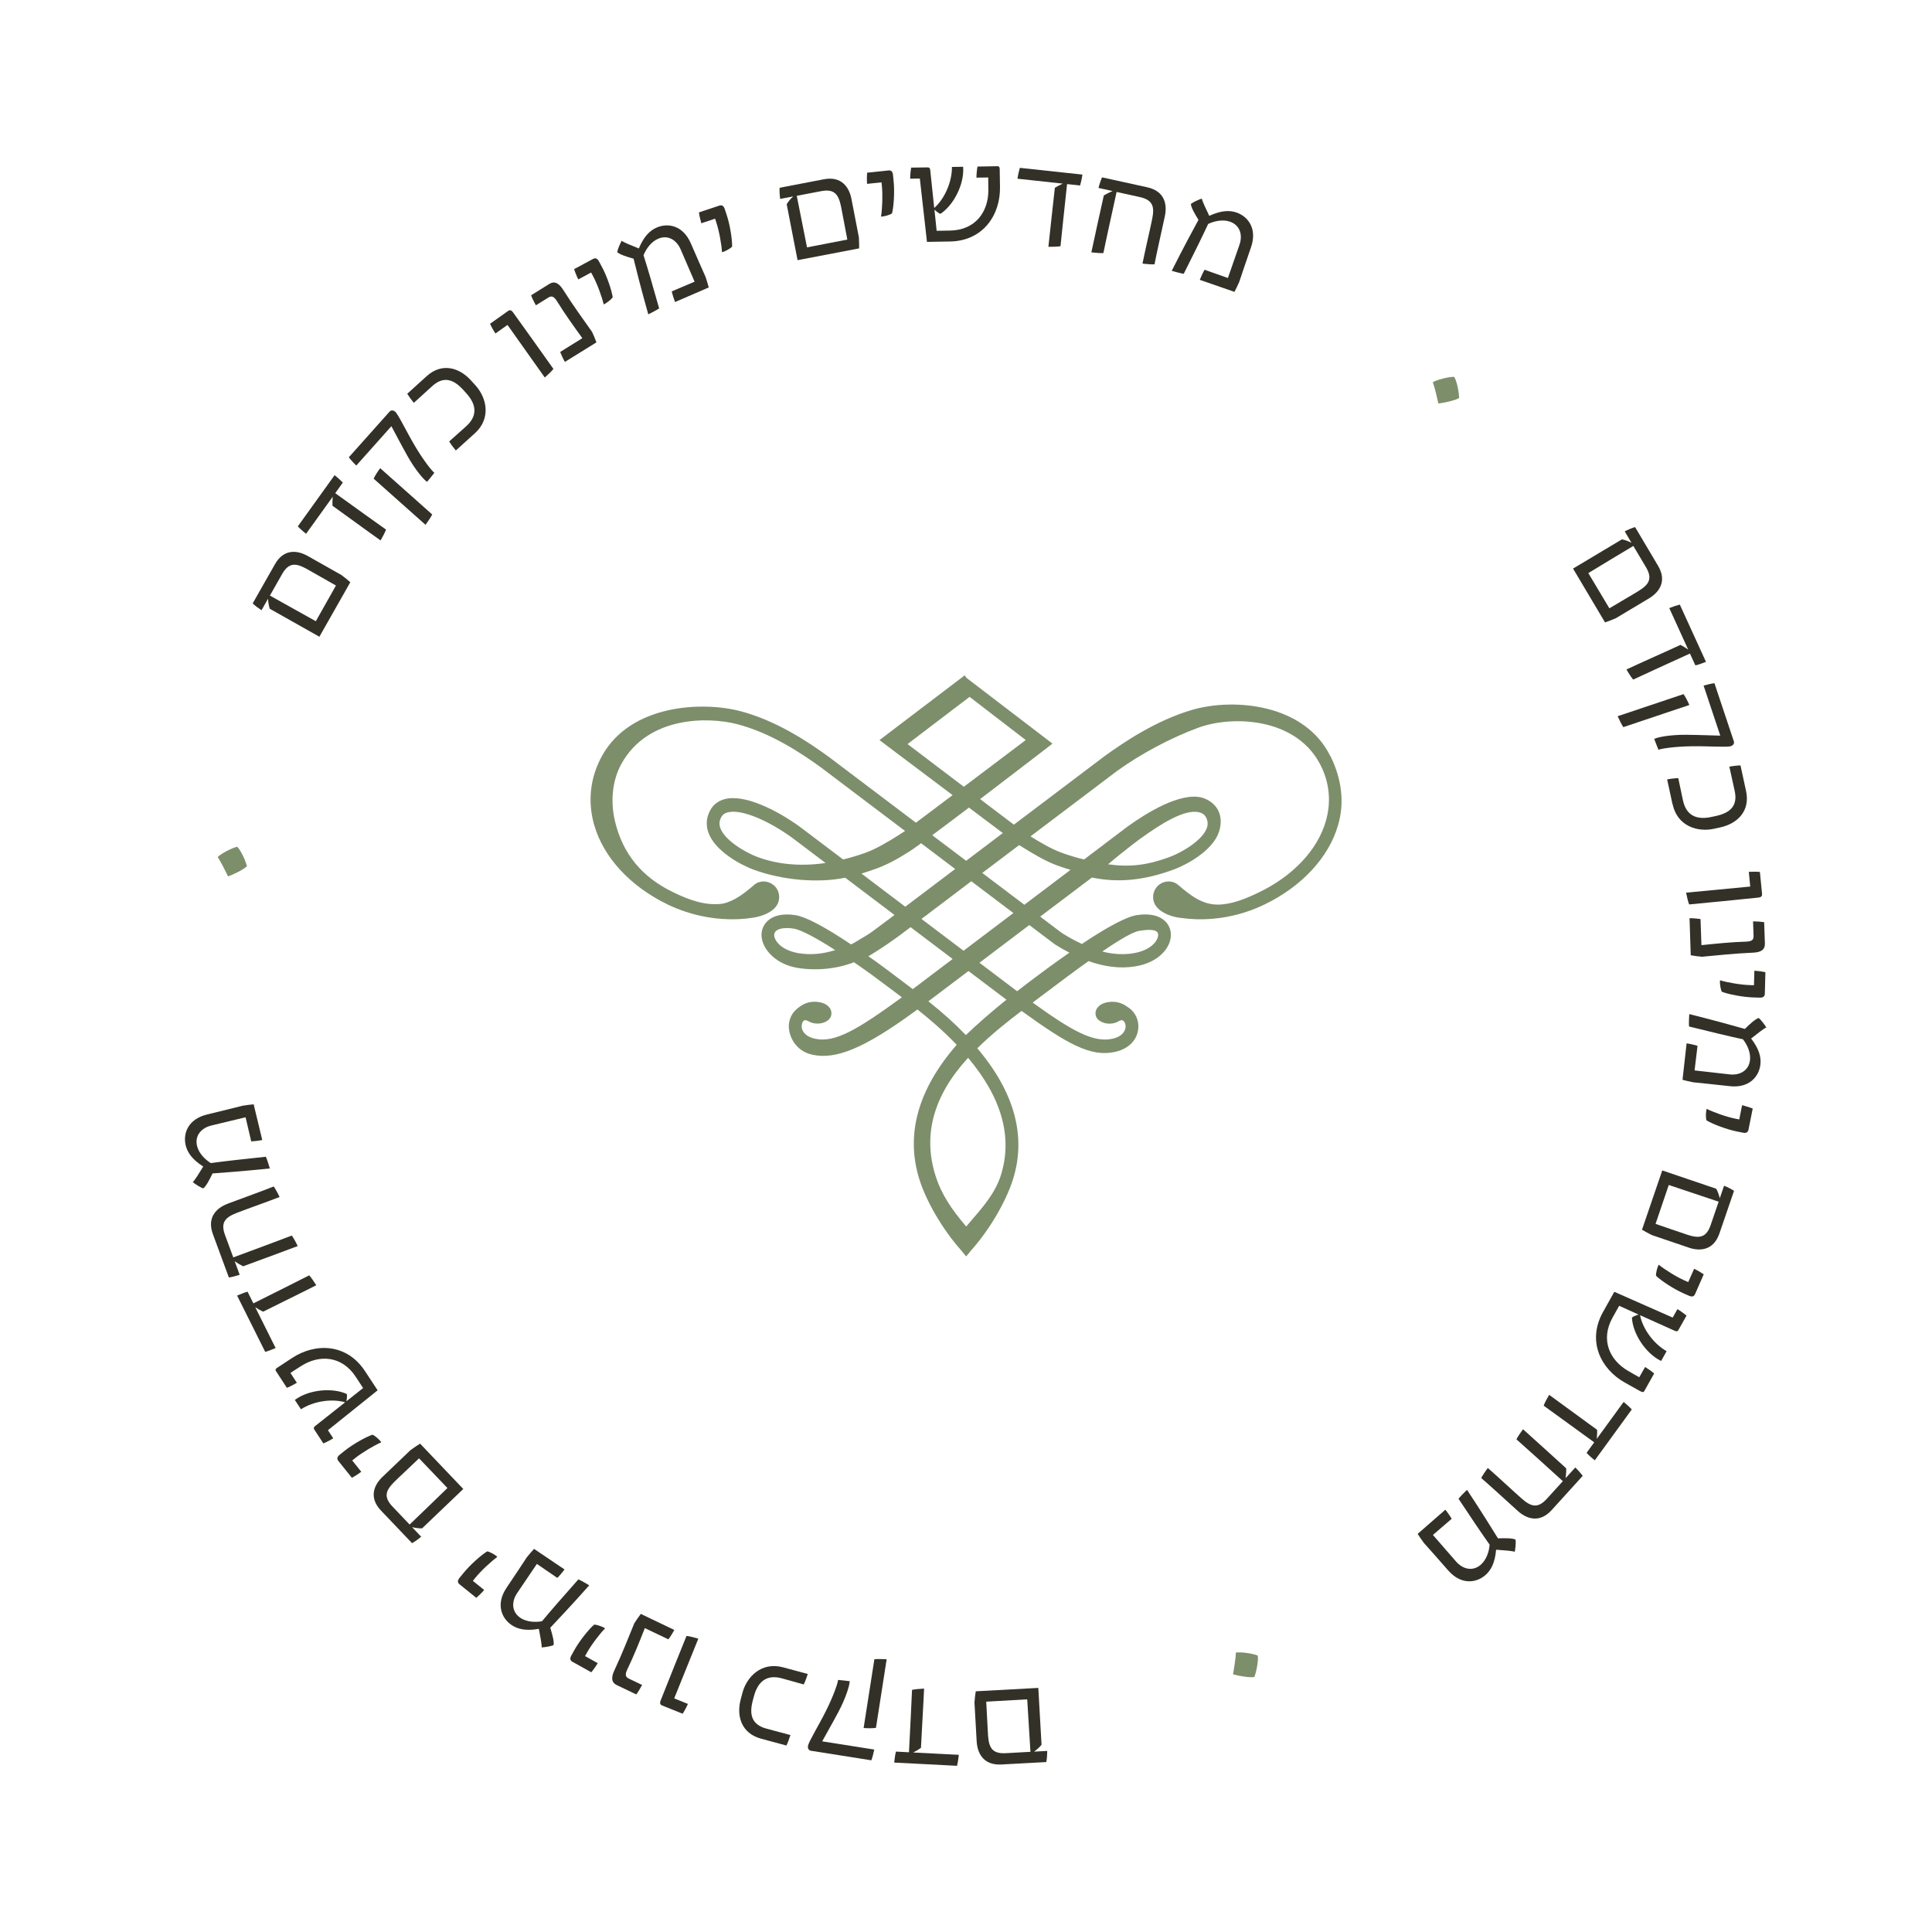 <svg xmlns="http://www.w3.org/2000/svg" id="Layer_1" viewBox="0 0 341.29 341.28"><defs><style>.cls-1{fill:#333127;}.cls-2{fill:#7d8e6b;}</style></defs><path class="cls-1" d="M285.37,109.24c-.34.16-1.61.65-1.84.71l-5.65-9.51c2.12-1.27,6.89-4.12,8.63-5.16.53.09,1.18.34,1.69.6l-1.19-2.01c.47-.25,1.35-.64,1.83-.76l4.06,6.84c1.62,2.73.2,4.68-1.61,5.76l-5.92,3.54ZM284.3,107.46c1.6-.98,4-2.34,5.15-3.06,1.82-1.14,2.53-2.15,1.31-4.21l-2.23-3.75c-1.97,1.17-6.33,3.81-7.95,4.8l3.72,6.22h0Z"></path><path class="cls-1" d="M301.36,116.92c-.58.24-1.47.54-1.87.62l-.96-2.09c-3.19,1.45-8.88,4.05-10.03,4.6-.25-.26-.92-1.3-1.18-1.79,2.66-1.25,7.58-3.42,9.54-4.34.39.19.92.52,1.36.83l-3.34-7.33c.58-.24,1.46-.53,1.86-.62l4.62,10.11h0Z"></path><path class="cls-1" d="M297.39,122.62c.25.29.84,1.41,1.03,1.92l-11.66,3.91c-.22-.29-.78-1.42-1-1.93l11.63-3.9ZM292.22,130.53c.59-.31,2.77-.75,5.64-.73,2.37.02,5.22.14,6.03.15l-2.95-8.84c.6-.18,1.51-.38,1.92-.42l3.43,10.28c.11.33-.08.69-.53.84-.71.24-3.98-.03-6.95.02-2.83.04-5.27.38-5.84.62-.16-.35-.56-1.43-.75-1.92h0Z"></path><path class="cls-1" d="M295.45,142.07l-.95-4.39c.62-.12,1.56-.22,1.97-.22l.82,3.89c.56,2.68,2.36,3.55,5.06,2.96l.79-.17c2.6-.57,3.86-1.87,3.29-4.44l-.94-4.27c.62-.12,1.55-.22,1.97-.22l.98,4.51c.79,3.63-1.62,5.79-4.51,6.43l-1.18.26c-2.78.61-6.43-.39-7.28-4.34h0Z"></path><path class="cls-1" d="M298.39,159.77c-.15-.33-.44-1.53-.54-2.08l11.33-1.08-.25-2.6c.63-.04,1.56-.03,1.96.02l.38,3.88c.04.44-.23.61-.65.65-3,.3-10.04,1.02-12.23,1.21h0Z"></path><path class="cls-1" d="M298.46,162.2c.63,0,1.55.08,1.94.16l.16,4.6c2.53-.26,5.32-.55,7.88-.62.99-.03,1.35-.31,1.33-.97l-.09-2.61c.62,0,1.56.07,1.96.14l.13,3.78c.04,1.12-.75,1.55-2.09,1.61-3.59.15-6.45.5-9.02.72-.55-.04-1.48-.16-1.99-.26l-.21-6.55Z"></path><path class="cls-1" d="M304.16,175.19c-.2-.36-.4-1.46-.31-2.02,1.23.38,3.69.81,5.31.85l.68.02.07-2.56c.63.03,1.55.16,1.95.26l-.1,3.8c-.01.45-.25.71-.88.69l-1.11-.03c-1.92-.05-4.5-.57-5.61-1.01h0Z"></path><path class="cls-1" d="M297.94,184.31c.63.09,1.53.3,1.93.44l-.52,4.34c2.15.24,4.14.47,6.17.7,1.83.21,3.41-.67,3.62-2.53.15-1.33-.5-2.73-1.25-3.67-2.31-.5-5.48-1.25-9.52-2.26-.05-.41,0-1.62.04-2.19,4.62,1.15,8.11,2.14,9.82,2.62.92-.91,1.9-1.79,2.45-1.93.42.33,1.11,1.26,1.34,1.68-.38.13-1.65,1.13-2.68,1.95,1.43,1.87,1.78,3.29,1.64,4.58-.24,2.14-1.98,4.22-5.43,3.83-3.04-.34-4.53-.48-6.43-.68-.52-.1-1.58-.34-1.9-.44l.72-6.45Z"></path><path class="cls-1" d="M301.45,197.92c-.14-.39-.14-1.51.04-2.04,1.14.58,3.5,1.43,5.09,1.74l.66.13.5-2.51c.61.14,1.5.42,1.88.59l-.75,3.73c-.09.44-.37.66-.98.53l-1.09-.22c-1.88-.38-4.33-1.33-5.35-1.96h0Z"></path><path class="cls-1" d="M291.79,218.17c-.34-.16-1.54-.8-1.73-.94l3.58-10.47c2.34.79,7.6,2.58,9.53,3.23.27.46.5,1.12.63,1.68l.76-2.21c.5.2,1.36.61,1.76.9l-2.58,7.53c-1.03,3-3.43,3.19-5.43,2.5l-6.53-2.22ZM292.46,216.2c1.78.59,4.38,1.53,5.67,1.94,2.05.65,3.28.53,4.06-1.73l1.41-4.13c-2.17-.74-7-2.35-8.81-2.95l-2.33,6.86h0Z"></path><path class="cls-1" d="M292.54,225.39c-.05-.41.19-1.5.48-1.98.99.82,3.11,2.15,4.59,2.8l.62.27,1.04-2.35c.57.27,1.37.74,1.7.98l-1.53,3.48c-.18.41-.5.56-1.07.31l-1.02-.45c-1.76-.78-3.94-2.24-4.8-3.07h0Z"></path><path class="cls-1" d="M289.79,245.78c-.87-.49-1.79-1-2.77-1.55-4.22-2.37-6.73-7.32-3.84-12.47l1.99-3.56,10.31,4.55.84-1.49c.54.32,1.3.87,1.61,1.14l-1.42,2.52c-.2.35-.43.27-.68.16l-6.11-2.75c.46,2.4,2.38,5.05,4.69,6.36l-.97,1.73c-2.82-1.37-5.03-4.92-5.16-7.67.24-.21.82-.44,1.18-.53l-3.43-1.55-1.16,2.07c-2.2,3.93-.52,7.54,2.72,9.42.78.46,1.45.83,1.99,1.13l1.03-1.81c.46.28,1.24.82,1.6,1.15l-1.73,3.08c-.15.28-.36.23-.66.07h0Z"></path><path class="cls-1" d="M281.73,257.97c-.5-.38-1.19-1.01-1.46-1.32l1.35-1.86c-2.83-2.06-7.89-5.74-8.93-6.48.1-.35.68-1.44.97-1.91,2.39,1.71,6.7,4.92,8.47,6.18.03.43,0,1.05-.06,1.59l4.74-6.51c.5.38,1.18,1.01,1.45,1.32l-6.54,8.99h0Z"></path><path class="cls-1" d="M268.11,266.9c-2.08-1.89-5.65-5.14-6.45-5.8.14-.33.82-1.34,1.17-1.78,1.59,1.38,4.78,4.36,6.01,5.43,1.62,1.41,2.81,1.78,4.42,0l2.82-3.1c-2.18-1.98-7.39-6.7-8.2-7.39.14-.33.82-1.34,1.17-1.78,1.81,1.62,6.16,5.57,7.62,6.9.02.47-.02,1.16-.1,1.73l1.71-1.88c.45.43,1.07,1.14,1.31,1.48l-5.48,6.04c-2.14,2.36-4.42,1.58-5.99.16h0Z"></path><path class="cls-1" d="M255.31,266.67c.4.49.93,1.26,1.13,1.63l-3.31,2.85c1.42,1.63,2.74,3.14,4.07,4.68,1.21,1.39,2.96,1.81,4.38.58,1.01-.88,1.48-2.35,1.56-3.55-1.37-1.93-3.19-4.62-5.49-8.1.24-.33,1.09-1.2,1.5-1.58,2.63,3.97,4.53,7.06,5.47,8.57,1.29-.05,2.61-.04,3.11.23.08.52-.04,1.68-.15,2.15-.37-.16-1.98-.28-3.29-.37-.21,2.35-.91,3.63-1.89,4.48-1.62,1.42-4.31,1.78-6.59-.84-2.01-2.3-3.01-3.42-4.28-4.84-.31-.42-.93-1.32-1.1-1.6l4.89-4.27Z"></path><path class="cls-1" d="M172.14,300.73c.02-.37.17-1.72.23-1.96l11.05-.6c.14,2.47.46,8.02.57,10.04-.32.42-.85.88-1.32,1.22l2.33-.13c0,.53-.06,1.49-.17,1.97l-7.94.43c-3.17.17-4.24-1.99-4.36-4.09l-.39-6.88ZM174.22,300.6c.12,1.87.22,4.63.32,5.99.16,2.14.73,3.24,3.13,3.11l4.36-.24c-.13-2.29-.44-7.37-.57-9.27l-7.24.41h0Z"></path><path class="cls-1" d="M157.96,311.37c.05-.62.2-1.55.31-1.95l2.3.12c.18-3.5.5-9.75.54-11.02.35-.1,1.58-.21,2.13-.23-.12,2.94-.46,8.3-.55,10.47-.35.26-.88.58-1.37.82l8.05.41c-.05.62-.2,1.54-.31,1.94l-11.1-.57h0Z"></path><path class="cls-1" d="M150.1,296.98c0,.66-.61,2.8-1.95,5.35-1.11,2.1-2.53,4.57-2.91,5.28l9.2,1.45c-.12.62-.36,1.52-.51,1.9l-10.7-1.69c-.34-.05-.57-.39-.5-.86.12-.74,1.85-3.52,3.18-6.18,1.27-2.53,2.09-4.86,2.14-5.47.38.02,1.53.16,2.05.22h0ZM154.74,305.22c-.37.09-1.64.1-2.18.03l1.9-12.14c.36-.07,1.62-.04,2.17,0l-1.89,12.12Z"></path><path class="cls-1" d="M138.36,294.54l4.33,1.17c-.18.61-.52,1.49-.71,1.85l-3.83-1.07c-2.63-.73-4.24.46-4.96,3.13l-.21.78c-.69,2.57-.12,4.29,2.43,4.97l4.22,1.13c-.18.6-.52,1.48-.71,1.85l-4.45-1.2c-3.59-.97-4.39-4.1-3.62-6.97l.31-1.17c.74-2.75,3.31-5.52,7.2-4.47h0Z"></path><path class="cls-1" d="M121.27,288.99c.36.01,1.56.31,2.09.48l-4.26,10.55,2.42.98c-.25.58-.69,1.4-.93,1.73l-3.62-1.45c-.41-.17-.43-.48-.27-.88,1.12-2.8,3.73-9.38,4.57-11.41h0Z"></path><path class="cls-1" d="M119.11,287.94c-.29.56-.79,1.34-1.04,1.65l-4.16-1.98c-.93,2.37-1.97,4.97-3.09,7.28-.43.89-.35,1.34.25,1.63l2.36,1.13c-.29.56-.78,1.35-1.03,1.67l-3.42-1.63c-1.01-.48-1.03-1.38-.46-2.6,1.52-3.26,2.54-5.95,3.53-8.34.29-.47.83-1.24,1.15-1.65l5.91,2.83Z"></path><path class="cls-1" d="M104.96,286.99c.41-.01,1.48.33,1.93.66-.9.91-2.43,2.9-3.21,4.31l-.33.59,2.24,1.25c-.32.54-.86,1.3-1.14,1.61l-3.32-1.85c-.4-.22-.51-.55-.21-1.1l.54-.97c.93-1.68,2.59-3.72,3.5-4.5h0Z"></path><path class="cls-1" d="M99.73,277.23c-.37.52-.97,1.22-1.28,1.51l-3.61-2.47c-1.21,1.79-2.33,3.45-3.48,5.14-1.03,1.53-.99,3.33.56,4.38,1.11.75,2.65.82,3.83.6,1.51-1.82,3.65-4.27,6.42-7.39.38.14,1.44.75,1.92,1.05-3.16,3.56-5.66,6.19-6.88,7.49.38,1.24.71,2.51.58,3.07-.49.22-1.63.39-2.11.41.06-.4-.24-1.99-.49-3.28-2.32.4-3.74.05-4.82-.68-1.79-1.21-2.82-3.71-.88-6.59,1.71-2.53,2.53-3.79,3.58-5.38.33-.41,1.04-1.24,1.27-1.48l5.38,3.63Z"></path><path class="cls-1" d="M86.07,274.05c.41.06,1.4.57,1.79.98-1.04.74-2.89,2.44-3.9,3.7l-.43.53,2,1.61c-.41.48-1.07,1.13-1.39,1.39l-2.96-2.39c-.35-.28-.41-.63-.02-1.12l.7-.86c1.21-1.49,3.19-3.23,4.21-3.84h0Z"></path><path class="cls-1" d="M72.58,256.12c.3-.23,1.42-.99,1.63-1.1l7.63,8.01c-1.79,1.71-5.8,5.55-7.27,6.95-.53.03-1.23-.07-1.78-.21l1.61,1.69c-.4.35-1.17.92-1.61,1.14l-5.49-5.76c-2.19-2.3-1.24-4.52.29-5.97l4.98-4.76ZM74.02,257.62c-1.34,1.31-3.38,3.17-4.34,4.13-1.52,1.51-1.99,2.66-.33,4.4l3.01,3.16c1.66-1.58,5.32-5.12,6.68-6.45l-5.01-5.24h0Z"></path><path class="cls-1" d="M65.81,253.45c.39.14,1.25.86,1.54,1.34-1.18.5-3.34,1.77-4.6,2.78l-.53.42,1.6,2c-.5.38-1.29.88-1.66,1.06l-2.38-2.96c-.28-.35-.27-.7.22-1.1l.87-.7c1.5-1.2,3.8-2.47,4.93-2.85h0Z"></path><path class="cls-1" d="M48.98,241.61c.83-.55,1.72-1.13,2.65-1.74,4.05-2.65,9.59-2.6,12.84,2.33l2.24,3.4-8.78,7.05.94,1.43c-.53.33-1.37.76-1.75.9l-1.58-2.42c-.22-.33-.04-.51.17-.68l5.26-4.16c-2.34-.69-5.58-.21-7.8,1.23l-1.09-1.65c2.52-1.87,6.68-2.2,9.18-1.05.08.3.01.93-.07,1.29l2.95-2.34-1.3-1.99c-2.47-3.76-6.45-3.93-9.61-1.92-.77.48-1.4.9-1.92,1.24l1.13,1.74c-.45.28-1.3.72-1.76.89l-1.93-2.95c-.17-.26-.04-.43.25-.62h0Z"></path><path class="cls-1" d="M41.88,228.87c.57-.26,1.45-.59,1.85-.69l1.03,2.06c3.13-1.56,8.73-4.36,9.86-4.95.26.25.96,1.27,1.25,1.75-2.62,1.34-7.46,3.69-9.39,4.67-.4-.18-.94-.48-1.39-.79l3.6,7.21c-.57.26-1.44.58-1.84.68l-4.97-9.95h0Z"></path><path class="cls-1" d="M40.23,212.63c2.64-.97,7.17-2.64,8.12-3.04.23.28.81,1.35,1.04,1.86-1.95.77-6.07,2.22-7.59,2.82-2,.79-2.88,1.67-2.04,3.92l1.45,3.93c2.76-1.02,9.35-3.46,10.34-3.86.23.28.81,1.35,1.04,1.86-2.27.86-7.78,2.89-9.64,3.57-.42-.2-1.02-.56-1.49-.89l.88,2.39c-.59.2-1.5.43-1.91.48l-2.82-7.65c-1.1-2.98.65-4.65,2.62-5.38h0Z"></path><path class="cls-1" d="M46.35,201.38c-.62.13-1.54.24-1.97.25l-1-4.26c-2.1.5-4.05.97-6.03,1.45-1.79.43-2.98,1.79-2.54,3.61.31,1.3,1.4,2.4,2.43,3.03,2.34-.32,5.58-.69,9.72-1.12.18.36.56,1.52.71,2.07-4.74.49-8.35.75-10.13.88-.55,1.17-1.17,2.33-1.65,2.65-.5-.17-1.47-.81-1.84-1.12.32-.26,1.17-1.63,1.85-2.75-1.98-1.27-2.79-2.48-3.1-3.75-.5-2.1.42-4.64,3.8-5.45,2.97-.71,4.42-1.09,6.28-1.55.52-.08,1.6-.22,1.93-.24l1.52,6.31Z"></path><path class="cls-1" d="M60.36,101.61c.31.22,1.36,1.07,1.52,1.25l-5.46,9.62c-2.16-1.22-6.99-3.95-8.76-4.94-.18-.5-.28-1.19-.31-1.77l-1.15,2.03c-.45-.29-1.22-.85-1.56-1.21l3.93-6.92c1.56-2.76,3.96-2.49,5.8-1.45l6,3.39ZM59.34,103.43c-1.64-.91-4.02-2.31-5.21-2.96-1.89-1.02-3.12-1.13-4.3.95l-2.15,3.79c2,1.13,6.44,3.61,8.11,4.53l3.56-6.31h0Z"></path><path class="cls-1" d="M59.09,83.93c.5.38,1.19,1.01,1.47,1.32l-1.34,1.87c2.84,2.05,7.92,5.7,8.97,6.43-.1.35-.67,1.44-.96,1.92-2.4-1.69-6.73-4.88-8.5-6.13-.03-.43,0-1.05.05-1.59l-4.71,6.54c-.5-.38-1.19-1-1.46-1.31l6.49-9.03h0Z"></path><path class="cls-1" d="M75.44,85.12c-.56-.36-2.03-2.03-3.44-4.53-1.16-2.07-2.48-4.6-2.86-5.3l-6.2,6.95c-.46-.43-1.08-1.12-1.32-1.46l7.21-8.08c.23-.26.64-.27.99.04.56.5,1.95,3.46,3.47,6.02,1.44,2.44,2.95,4.39,3.44,4.76-.22.31-.96,1.2-1.29,1.6h0ZM66.01,84.56c.13-.36.8-1.43,1.16-1.85l9.18,8.17c-.14.34-.84,1.38-1.18,1.83l-9.16-8.15Z"></path><path class="cls-1" d="M83.85,76.57l-3.33,3.01c-.41-.48-.97-1.24-1.17-1.6l2.97-2.65c2.04-1.82,1.91-3.82.05-5.86l-.54-.6c-1.79-1.97-3.54-2.42-5.49-.65l-3.23,2.94c-.41-.48-.96-1.24-1.17-1.6l3.42-3.1c2.75-2.5,5.83-1.47,7.82.72l.82.9c1.92,2.11,2.86,5.77-.13,8.48h0Z"></path><path class="cls-1" d="M97.76,65.18c-.21.3-1.1,1.15-1.53,1.5l-6.58-9.28-2.13,1.51c-.35-.52-.8-1.34-.96-1.71l3.18-2.26c.36-.26.64-.11.89.24,1.76,2.45,5.88,8.2,7.14,10h0Z"></path><path class="cls-1" d="M99.79,63.93c-.32-.54-.7-1.38-.83-1.76l3.91-2.43c-1.49-2.06-3.13-4.34-4.47-6.52-.52-.84-.94-1.02-1.51-.67l-2.22,1.38c-.32-.54-.72-1.38-.85-1.77l3.21-2c.95-.59,1.71-.12,2.44,1.01,1.92,3.04,3.65,5.35,5.12,7.46.24.5.6,1.36.77,1.85l-5.57,3.45Z"></path><path class="cls-1" d="M108.24,52.5c-.21.35-1.07,1.07-1.6,1.27-.28-1.25-1.13-3.61-1.9-5.03l-.32-.6-2.26,1.22c-.28-.56-.63-1.42-.74-1.82l3.34-1.8c.4-.21.74-.13,1.04.42l.53.98c.91,1.69,1.74,4.19,1.91,5.37h0Z"></path><path class="cls-1" d="M119.25,53.37c-.23-.59-.5-1.48-.58-1.9l4.03-1.71c-.86-1.99-1.65-3.83-2.46-5.7-.73-1.69-2.27-2.63-3.99-1.88-1.23.53-2.12,1.79-2.57,2.91.72,2.25,1.63,5.37,2.76,9.39-.33.24-1.41.81-1.92,1.05-1.3-4.58-2.17-8.1-2.6-9.83-1.25-.35-2.5-.76-2.89-1.17.08-.52.55-1.59.79-2,.31.27,1.8.87,3.03,1.36.91-2.17,1.97-3.18,3.17-3.7,1.98-.85,4.65-.38,6.02,2.81,1.21,2.8,1.83,4.17,2.6,5.92.17.5.49,1.54.56,1.86l-5.96,2.58Z"></path><path class="cls-1" d="M129.33,43.57c-.27.31-1.24.87-1.79.98-.06-1.28-.5-3.75-1.01-5.28l-.21-.64-2.43.81c-.18-.6-.38-1.51-.42-1.92l3.6-1.2c.43-.14.75,0,.95.59l.35,1.05c.61,1.82.99,4.42.96,5.62h0Z"></path><path class="cls-1" d="M151.72,41.91c.03.37.07,1.73.04,1.97l-10.87,2.08c-.47-2.43-1.53-7.88-1.92-9.88.26-.46.72-.99,1.14-1.38l-2.3.44c-.07-.53-.14-1.48-.09-1.97l7.82-1.5c3.11-.6,4.47,1.4,4.87,3.47l1.31,6.77ZM149.68,42.32c-.37-1.84-.84-4.56-1.12-5.89-.45-2.1-1.16-3.11-3.52-2.66l-4.29.82c.44,2.25,1.43,7.25,1.81,9.11l7.12-1.38h0Z"></path><path class="cls-1" d="M157.59,37.69c-.33.25-1.4.58-1.96.57.22-1.26.32-3.77.16-5.38l-.07-.67-2.55.27c-.05-.63-.04-1.56,0-1.97l3.78-.4c.45-.05.74.16.8.78l.11,1.11c.2,1.91.02,4.53-.28,5.69h0Z"></path><path class="cls-1" d="M176.6,29.89c.02,1,.04,2.05.05,3.17.08,4.84-2.93,9.5-8.83,9.6l-4.07.07-1.26-11.19-1.71.03c0-.62.09-1.56.18-1.96l2.89-.04c.4,0,.45.23.48.5l.7,6.67c1.83-1.61,3.16-4.6,3.13-7.25l1.98-.03c.24,3.13-1.72,6.82-4.02,8.32-.3-.1-.79-.49-1.05-.75l.39,3.74,2.37-.04c4.5-.07,6.77-3.35,6.76-7.09,0-.9-.01-1.67-.02-2.29l-2.08.03c0-.53.08-1.48.19-1.96l3.53-.06c.32,0,.38.2.39.54h0Z"></path><path class="cls-1" d="M191.21,30.84c-.08.62-.29,1.54-.42,1.93l-2.29-.25c-.38,3.48-1.04,9.7-1.16,10.97-.35.09-1.58.12-2.14.11.29-2.93.92-8.26,1.14-10.42.36-.24.91-.53,1.41-.74l-8.01-.87c.08-.62.29-1.53.42-1.92l11.05,1.19h0Z"></path><path class="cls-1" d="M205.77,38.21c-.6,2.75-1.65,7.46-1.82,8.48-.36.05-1.58-.05-2.13-.12.4-2.06,1.41-6.32,1.72-7.92.42-2.11.15-3.32-2.2-3.84l-4.09-.9c-.63,2.88-2.14,9.74-2.33,10.79-.36.05-1.58-.05-2.13-.12.5-2.38,1.76-8.11,2.2-10.05.4-.25,1.02-.56,1.55-.78l-2.49-.55c.15-.61.45-1.5.63-1.87l7.97,1.75c3.11.68,3.57,3.05,3.12,5.11h0Z"></path><path class="cls-1" d="M211.94,49.44c.23-.59.63-1.43.85-1.79l4.12,1.46c.71-2.04,1.37-3.94,2.04-5.86.61-1.74.1-3.47-1.67-4.09-1.26-.44-2.78-.12-3.86.41-1,2.15-2.43,5.07-4.31,8.79-.41-.04-1.58-.35-2.12-.52,2.14-4.26,3.88-7.44,4.72-9-.68-1.1-1.33-2.25-1.34-2.82.41-.33,1.48-.8,1.94-.94.04.4.74,1.86,1.31,3.05,2.14-.98,3.6-1.01,4.83-.58,2.04.71,3.68,2.86,2.54,6.14-1,2.89-1.47,4.31-2.08,6.12-.21.48-.68,1.47-.84,1.75l-6.14-2.13Z"></path><path class="cls-2" d="M43.62,153.01c-.45.53-2.33,1.45-3.33,1.81-.41-.82-1.27-2.61-1.84-3.41.52-.58,2.48-1.61,3.44-1.83.41.31,1.34,1.98,1.73,3.42Z"></path><path class="cls-2" d="M257.75,70.3c-.56.41-2.61.86-3.66.98-.21-.89-.62-2.83-.99-3.74.64-.45,2.79-.99,3.77-.97.33.4.84,2.24.88,3.73Z"></path><path class="cls-2" d="M221.58,296.24c-.67.17-2.74-.18-3.76-.46.14-.9.49-2.86.49-3.84.76-.17,2.96.13,3.86.51.15.49-.07,2.39-.58,3.79Z"></path><path class="cls-2" d="M195.74,152.68c3.34-2.83,5.83-4.62,5.86-4.64,3.43-2.46,7.69-5.2,10.26-4.54.56.14.92.41,1.16.83.34.63.4,1.23.19,1.89-.72,2.15-4.3,4.32-6.61,5.18-3.91,1.44-7.04,1.82-10.85,1.28M194.73,168.08c3.34-2.29,5.49-3.49,6.57-3.66,1.55-.24,2.57-.2,3.01.13.16.12.24.27.27.49.12.9-1.04,2.81-4.36,3.35-1.75.29-3.56.19-5.49-.3M147.55,167.84c-2.26.7-4.37.88-6.42.55-3.32-.54-4.48-2.44-4.36-3.35.03-.26.17-.48.4-.65.4-.3,1.04-.45,1.83-.45.37,0,.77.03,1.2.1.73.11,2.64.77,7.35,3.8M145.84,152.45c-4.37.63-8.4.28-12-1.05-2.31-.86-5.9-3.03-6.61-5.18-.22-.65-.16-1.25.19-1.89.23-.43.6-.69,1.15-.83.28-.07.6-.11.94-.11,2.45,0,6.43,1.73,10.39,4.57.07.05,2.42,1.83,5.94,4.49M171.02,186.87c5.95,7.06,7.9,14.04,5.78,20.75-.99,3.13-3.14,5.6-5.62,8.46l-.5.58c-2.62-3.09-4.36-5.62-5.43-9.01-2.27-7.19-.32-14.18,5.77-20.79M171.08,171.53l6.71,5.07c-2.76,2.22-5.06,4.23-7.17,6.25-1.87-1.96-3.99-3.88-6.62-5.97l7.08-5.35ZM168.28,169.41l-7.04,5.32-2.9-2.19c-1.52-1.15-2.97-2.25-4.94-3.62.38-.22.86-.51,1.43-.88,1.47-.93,2.59-1.7,3.88-2.64.69-.51,1.38-1.03,2.07-1.56l.07-.06,7.43,5.62ZM159.93,160.18l-7.75-5.86c.36-.11.72-.23,1.08-.35l.63-.21c2.82-.91,4.88-2.18,6.54-3.21l.14-.09c.38-.23,1.08-.72,2.15-1.5l6.01,4.55-8.81,6.66ZM163.32,161.93c1.23-.94,2.46-1.88,3.7-2.8.9-.68,1.8-1.36,2.69-2.04l1.87-1.42,7.44,5.62-8.81,6.66-7.43-5.62.53-.41ZM173.02,170.07l8.81-6.66,4.53,3.42c.84.53,1.68,1.01,2.55,1.46-2.64,1.83-5.12,3.67-6.8,4.94-.75.57-1.57,1.19-2.44,1.87l-6.65-5.03ZM180.96,159.83l-7.44-5.62,6.51-4.92.72.44c1.64,1.01,3.89,2.4,6.12,3.2.74.27,1.49.51,2.24.73l-8.16,6.17ZM177.15,147.16l-6.48,4.9-5.99-4.52c1.85-1.37,4.13-3.09,6.49-4.88l5.98,4.5ZM170.27,138.99c-4.24-3.22-8.45-6.41-9.95-7.55l10.96-8.34,9.92,7.63-10.93,8.25ZM234.99,133.55c-4.54-9.21-17-10.31-24.4-8.15-6.32,1.85-11.95,5.62-15.64,8.3-.22.17-.45.34-.67.51l-15.18,11.47-5.96-4.52c6.16-4.69,12.22-9.36,12.22-9.36l.56-.44-15.24-11.65-.24-.41-.16.12h-.02s-14.9,11.32-14.9,11.32l12.92,9.72-6.48,4.87-15.42-11.65c-3.67-2.67-9.29-6.41-15.66-8.07-6.75-1.75-19.34-1.16-24.36,7.9-2.11,3.81-2.59,8.03-1.4,12.21,1.65,5.76,6.41,10.9,13.07,14.1.95.46,1.93.85,2.98,1.2l.22.07c.59.2,1.18.37,1.83.53,1.13.28,2.28.49,3.46.62,1.4.15,2.79.19,4.12.12.84-.04,1.46-.12,1.87-.18,1.7-.15,4.95-1.07,5.12-3.47.06-.85-.22-1.64-.8-2.2-.57-.56-1.39-.85-2.18-.79-.54.05-1.04.25-1.44.6l-.14.13c-1.62,1.38-3.38,2.77-5.44,3.19-3.09.41-5.98-.71-8.64-1.99-5.57-2.67-8.95-6.77-10.34-12.52-.87-3.62-.46-7.33,1.12-10.19,4.72-8.52,15.43-8.32,20.43-7.02,6.01,1.56,11.39,5.15,14.91,7.71.06.04,3.46,2.61,8.28,6.26l6.49,4.9-1.35.88c-1.56.96-3.68,2.27-5.69,2.99-1.29.46-2.6.85-3.9,1.17l-7.74-5.85c-4.06-2.91-9.65-5.71-13.15-4.82-1.16.3-2.03.96-2.58,1.96-.68,1.25-.8,2.54-.36,3.87,1.11,3.32,5.71,5.78,7.99,6.63,5.06,1.87,11.39,2.42,16.21,1.43l8.7,6.58-.87.66c-.99.75-1.98,1.49-2.98,2.22-.61.45-1.26.86-2.01,1.28-.06.03-.18.11-.33.2-.75.46-1.25.75-1.49.84-4.69-3.14-7.99-4.87-9.78-5.16-2.47-.4-3.9.2-4.66.77-.75.56-1.22,1.36-1.34,2.26-.33,2.49,2.16,5.61,6.38,6.29,3.29.53,6.97.16,9.92-1.01,2.33,1.59,4.26,3.02,7.1,5.16l1.37,1.04c-7.95,5.79-11.85,8.08-15.37,7.31-1.79-.4-2.37-1.46-2.33-2.25.02-.47.15-.78.39-.95.08-.06.26-.19.77.1,1.28.74,2.79.44,3.56-.22.46-.4.64-1.02.47-1.62-.11-.38-.56-1.3-2.22-1.54-1.28-.18-2.4.12-3.4.89-.32.21-.61.47-.85.75-.05.06-.14.14-.17.2-.49.65-.77,1.43-.82,2.25-.09,1.65.97,4.52,4.16,5.22,4.19.92,9.23-1.2,17.98-7.57l.57-.43c1.87,1.49,4.47,3.65,6.94,6.25-6.86,7.88-9.07,15.87-6.59,23.77,1.26,3.99,4.14,8.88,7.32,12.47l.94,1.14.93-1.12c3.2-3.6,6.08-8.5,7.34-12.48,2.4-7.62.28-15.41-6.3-23.17,2.61-2.56,5.39-4.76,7.82-6.6,8.12,5.88,12.24,8.19,16.51,7.24,3.18-.7,4.21-2.97,4.12-4.7-.07-1.41-.82-2.62-2-3.3-.99-.71-2.06-.97-3.28-.8-1.66.23-2.1,1.16-2.22,1.54-.18.6,0,1.22.47,1.62.77.66,2.28.97,3.56.22.42-.24.6-.2.7-.15.43.24.51.78.52,1,.04.79-.54,1.85-2.33,2.25-3.36.73-7.11-1.37-14.09-6.39l1.42-1.07c2.85-2.15,5.83-4.38,8.45-6.26,2.94,1.05,5.65,1.36,8.28.93,4.31-.7,6.56-3.61,6.24-6.02-.12-.9-.59-1.7-1.34-2.26-.76-.57-2.18-1.16-4.66-.77-1.79.28-5.04,1.99-9.69,5.09-1.17-.54-2.34-1.18-3.54-1.93l-3.83-2.9,9.14-6.9c4.63.96,9.23.51,14.44-1.41,2.28-.84,6.88-3.31,7.99-6.63.49-1.46.42-2.83-.2-3.96-.54-.99-1.65-1.82-2.84-2.13-3.82-.97-9.81,2.76-13.02,5.07,0,0-.2.15-.57.43l-7.19,5.44c-1.31-.31-2.62-.71-3.9-1.17-1.95-.7-4-1.95-5.56-2.91l15.2-11.49c4.18-3.04,9.57-5.92,14.42-7.7,6.02-2.21,16.98-1.79,21.37,6.14,1.79,3.22,2.2,6.79,1.19,10.32-1.46,5.11-5.78,9.71-11.85,12.63-2.31,1.11-4.79,2.14-7.24,2.15h-.02c-2.71,0-4.77-1.57-6.99-3.48-.79-.68-1.94-.8-2.92-.31-1,.51-1.58,1.54-1.49,2.7.16,2.29,3.23,3.34,5.22,3.48,2.2.31,7.99.7,14.39-2.38,6.65-3.2,11.42-8.34,13.07-14.1,1.13-3.93.66-8.03-1.38-12.18"></path></svg>
